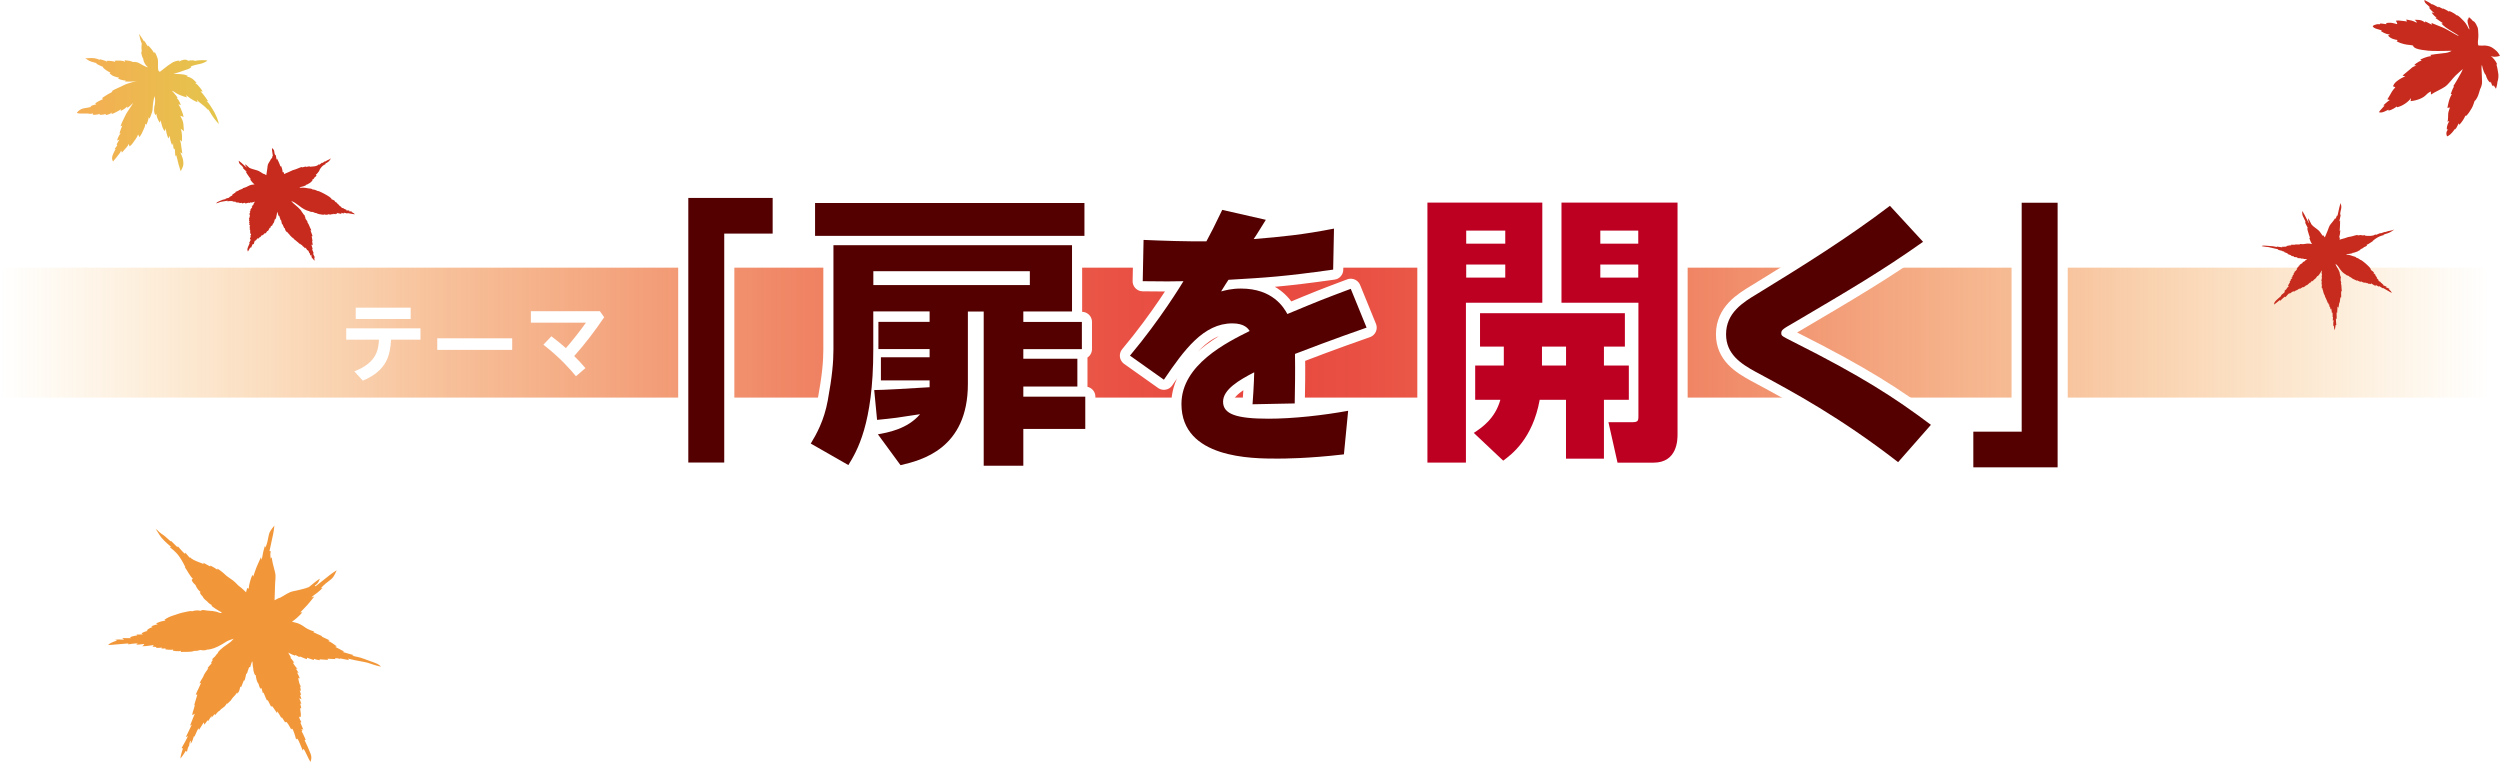 <?xml version="1.0" encoding="UTF-8"?>
<svg xmlns="http://www.w3.org/2000/svg" xmlns:xlink="http://www.w3.org/1999/xlink" viewBox="0 0 448.71 136.74">
  <defs>
    <style>
      .cls-1 {
        fill: #fff;
      }

      .cls-2 {
        fill: #bd0022;
      }

      .cls-3, .cls-4 {
        fill: #c62b1d;
      }

      .cls-5 {
        fill: #540000;
      }

      .cls-6 {
        filter: url(#drop-shadow-1);
      }

      .cls-7 {
        fill: url(#_名称未設定グラデーション_58);
      }

      .cls-4, .cls-8, .cls-9, .cls-10 {
        mix-blend-mode: screen;
      }

      .cls-8 {
        fill: #f29739;
      }

      .cls-10 {
        fill: url(#_名称未設定グラデーション_5);
      }

      .cls-11 {
        isolation: isolate;
      }

      .cls-12 {
        fill: none;
        stroke: #fff;
        stroke-linecap: round;
        stroke-linejoin: round;
        stroke-width: 3.63px;
      }
    </style>
    <linearGradient id="_名称未設定グラデーション_58" data-name="名称未設定グラデーション 58" x1="-358.25" y1="-284.66" x2="-358.25" y2="-731.46" gradientTransform="translate(581.65 567.76)" gradientUnits="userSpaceOnUse">
      <stop offset="0" stop-color="#f29600" stop-opacity="0"/>
      <stop offset=".06" stop-color="#f08a09" stop-opacity=".15"/>
      <stop offset=".18" stop-color="#ed721c" stop-opacity=".45"/>
      <stop offset=".29" stop-color="#eb5f2b" stop-opacity=".68"/>
      <stop offset=".38" stop-color="#e95235" stop-opacity=".86"/>
      <stop offset=".45" stop-color="#e84a3c" stop-opacity=".96"/>
      <stop offset=".5" stop-color="#e8473f"/>
      <stop offset=".55" stop-color="#e84a3c" stop-opacity=".96"/>
      <stop offset=".62" stop-color="#e95235" stop-opacity=".86"/>
      <stop offset=".71" stop-color="#eb5f2b" stop-opacity=".68"/>
      <stop offset=".82" stop-color="#ed721c" stop-opacity=".45"/>
      <stop offset=".94" stop-color="#f08a09" stop-opacity=".15"/>
      <stop offset="1" stop-color="#f29600" stop-opacity="0"/>
    </linearGradient>
    <filter id="drop-shadow-1" filterUnits="userSpaceOnUse">
      <feOffset dx="1.71" dy="1.71"/>
      <feGaussianBlur result="blur" stdDeviation="1.03"/>
      <feFlood flood-color="#e95504" flood-opacity=".75"/>
      <feComposite in2="blur" operator="in"/>
      <feComposite in="SourceGraphic"/>
    </filter>
    <linearGradient id="_名称未設定グラデーション_5" data-name="名称未設定グラデーション 5" x1="-1514.14" y1="18.38" x2="-1488.63" y2="18.38" gradientTransform="translate(-1474.83) rotate(-180) scale(1 -1)" gradientUnits="userSpaceOnUse">
      <stop offset="0" stop-color="#e4c54b"/>
      <stop offset="1" stop-color="#f5ad54"/>
    </linearGradient>
  </defs>
  <g class="cls-11">
    <g id="_レイヤー_2" data-name="レイヤー 2">
      <g id="_レイヤー_1-2" data-name="レイヤー 1">
        <g>
          <rect class="cls-7" x="211.74" y="-163.69" width="23.32" height="446.8" transform="translate(163.69 283.1) rotate(-90)"/>
          <g class="cls-6">
            <path class="cls-1" d="M60.43,59.25v-2.03h13.33v2.03h-5.28c-.17,2.8-.72,5.52-5.06,7.36l-1.54-1.67c4.12-1.57,4.32-4.01,4.43-5.69h-5.88Zm11.57-5.74v2.04h-9.86v-2.04h9.86Z"/>
            <path class="cls-1" d="M76.77,59.01h13.45v2.08h-13.45v-2.08Z"/>
            <path class="cls-1" d="M101.67,65.82c-.99-1.18-2.75-3.25-5.85-5.66l1.43-1.51c.99,.74,1.59,1.23,2.61,2.12,1.16-1.32,2.47-2.99,3.6-4.57h-9.89v-2.06h12.39s.77,1.09,.77,1.09c-1.65,2.42-3.41,4.78-5.38,6.96,.85,.85,1.29,1.32,2.01,2.17l-1.7,1.46Z"/>
          </g>
          <g>
            <g>
              <path class="cls-12" d="M123.54,35.53h15.14v6.4h-8.69s0,41.09,0,41.09h-6.45V35.53Z"/>
              <path class="cls-12" d="M156.9,70.01c1.47,0,6.65-.3,9.95-.51v-1.22s-8.74,0-8.74,0v-4.16h8.74s0-1.47,0-1.47h-9.19v-4.88h9.19s0-1.88,0-1.88h-10.11s0,6.91,0,6.91c0,13.36-2.95,18.18-4.47,20.67l-6.75-3.86c1.02-1.68,2.39-4.11,3.05-7.72,.81-4.37,1.02-7.01,1.02-9.14v-18.74h42.82v11.89h-8.74s0,1.88,0,1.88h10.51v4.88h-10.51s0,1.73,0,1.73h9.7v4.98h-9.7s0,1.83,0,1.83h11.12v5.79h-11.12s0,6.6,0,6.6h-7.11v-27.68s-2.84,0-2.84,0v13c0,11.68-8.38,13.71-12.09,14.58l-4.06-5.54c1.68-.3,5.28-.91,7.57-3.61-4.22,.66-4.57,.71-7.72,1.02l-.51-5.33Zm37.74-33.57v5.89h-48.35v-5.89h48.35Zm-9.8,12.24h-28.09s0,2.49,0,2.49h28.09s0-2.49,0-2.49Z"/>
              <path class="cls-12" d="M227.19,39.46c-.36,.56-1.83,3-2.18,3.45,5.08-.41,8.99-.81,14.42-1.88l-.15,7.36c-9.04,1.27-11.83,1.42-18.79,1.83-.36,.51-.61,.96-1.32,2.08,.81-.2,1.88-.51,3.56-.51,5.74,0,7.72,3.45,8.33,4.57,5.84-2.44,6.5-2.69,11.38-4.52l2.84,6.96c-5.69,1.98-11.58,4.22-12.85,4.72,.05,3.5,0,5.89-.05,8.89l-7.57,.15c.25-3.25,.3-5.64,.3-5.74-2.64,1.37-5.59,3.05-5.59,5.28s2.39,3.05,8.13,3.05c4.52,0,9.85-.61,14.32-1.42l-.76,7.82c-6.5,.76-10.92,.76-11.99,.76-4.47,0-17.17,0-17.17-9.8,0-7.06,8.18-11.07,12.24-13.1-.25-.41-.91-1.37-3.1-1.37-5.18,0-8.63,4.72-12.29,10.11l-6.09-4.32c5.49-6.55,9.29-12.85,9.6-13.36-2.34,.05-2.79,.05-7.31,0l.15-7.41c3.4,.15,7.92,.3,11.28,.25,.86-1.58,1.32-2.49,2.84-5.64l7.82,1.78Z"/>
              <path class="cls-12" d="M256.2,36.36h20.62v17.98h-13.71s0,28.69,0,28.69h-6.91V36.36Zm6.96,5.03v2.34s7.01,0,7.01,0v-2.34s-7.01,0-7.01,0Zm0,6.09v2.34s7.01,0,7.01,0v-2.34s-7.01,0-7.01,0Zm6.75,18.13v-3.4s-4.27,0-4.27,0v-5.99h26v5.99h-3.76s0,3.4,0,3.4h4.47v6.15h-4.47s0,10.56,0,10.56h-6.81v-10.56s-4.72,0-4.72,0c-1.27,7.01-5.03,9.8-6.55,10.92l-5.28-4.98c1.47-.96,3.81-2.54,4.77-5.94h-4.52v-6.15h5.13Zm11.17,0v-3.4s-4.32,0-4.32,0v3.4s4.32,0,4.32,0Zm-.81-29.25h20.82v41.6c0,.91,0,5.08-4.32,5.08h-6.45s-1.63-7.26-1.63-7.26h4.16c1.12,0,1.22-.2,1.22-1.07v-20.37s-13.81,0-13.81,0v-17.98Zm6.96,5.03v2.34s6.81,0,6.81,0v-2.34s-6.81,0-6.81,0Zm0,6.09v2.34s6.81,0,6.81,0v-2.34s-6.81,0-6.81,0Z"/>
              <path class="cls-12" d="M345.16,43.4c-7.31,5.18-13.31,8.69-22.86,14.32-2.29,1.32-2.59,1.47-2.59,2.08,0,.51,.2,.56,2.08,1.52,12.44,6.25,18.28,10.06,24.78,14.93l-5.89,6.7c-10.41-8.07-18.84-12.6-25.55-16.2-2.69-1.47-5.33-3.2-5.33-6.75,0-3.86,3.05-5.74,5.59-7.26,8.13-4.98,16.2-10.01,23.82-15.8l5.94,6.45Z"/>
              <path class="cls-12" d="M369.31,83.88h-15.13v-6.4h8.68s0-41.09,0-41.09h6.45v47.49Z"/>
            </g>
            <g>
              <path class="cls-5" d="M123.54,35.53h15.14v6.4h-8.69s0,41.09,0,41.09h-6.45V35.53Z"/>
              <path class="cls-5" d="M156.9,70.01c1.47,0,6.65-.3,9.95-.51v-1.22s-8.74,0-8.74,0v-4.16h8.74s0-1.47,0-1.47h-9.19v-4.88h9.19s0-1.88,0-1.88h-10.11s0,6.91,0,6.91c0,13.36-2.95,18.18-4.47,20.67l-6.75-3.86c1.02-1.68,2.39-4.11,3.05-7.72,.81-4.37,1.02-7.01,1.02-9.14v-18.74h42.82v11.89h-8.74s0,1.88,0,1.88h10.51v4.88h-10.51s0,1.73,0,1.73h9.7v4.98h-9.7s0,1.83,0,1.83h11.12v5.79h-11.12s0,6.6,0,6.6h-7.11v-27.68s-2.84,0-2.84,0v13c0,11.68-8.38,13.71-12.09,14.58l-4.06-5.54c1.68-.3,5.28-.91,7.57-3.61-4.22,.66-4.57,.71-7.72,1.02l-.51-5.33Zm37.74-33.57v5.89h-48.35v-5.89h48.35Zm-9.8,12.24h-28.09s0,2.49,0,2.49h28.09s0-2.49,0-2.49Z"/>
              <path class="cls-5" d="M227.19,39.46c-.36,.56-1.83,3-2.18,3.45,5.08-.41,8.99-.81,14.42-1.88l-.15,7.36c-9.04,1.27-11.83,1.42-18.79,1.83-.36,.51-.61,.96-1.32,2.08,.81-.2,1.88-.51,3.56-.51,5.74,0,7.72,3.45,8.33,4.57,5.84-2.44,6.5-2.69,11.38-4.52l2.84,6.96c-5.69,1.98-11.58,4.22-12.85,4.72,.05,3.5,0,5.89-.05,8.89l-7.57,.15c.25-3.25,.3-5.64,.3-5.74-2.64,1.37-5.59,3.05-5.59,5.28s2.39,3.05,8.13,3.05c4.52,0,9.85-.61,14.32-1.42l-.76,7.82c-6.5,.76-10.92,.76-11.99,.76-4.47,0-17.17,0-17.17-9.8,0-7.06,8.18-11.07,12.24-13.1-.25-.41-.91-1.37-3.1-1.37-5.18,0-8.63,4.72-12.29,10.11l-6.09-4.32c5.49-6.55,9.29-12.85,9.6-13.36-2.34,.05-2.79,.05-7.31,0l.15-7.41c3.4,.15,7.92,.3,11.28,.25,.86-1.58,1.32-2.49,2.84-5.64l7.82,1.78Z"/>
              <path class="cls-2" d="M256.2,36.36h20.62v17.98h-13.71s0,28.69,0,28.69h-6.91V36.36Zm6.96,5.03v2.34s7.01,0,7.01,0v-2.34s-7.01,0-7.01,0Zm0,6.09v2.34s7.01,0,7.01,0v-2.34s-7.01,0-7.01,0Zm6.75,18.13v-3.4s-4.27,0-4.27,0v-5.99h26v5.99h-3.76s0,3.4,0,3.4h4.47v6.15h-4.47s0,10.56,0,10.56h-6.81v-10.56s-4.72,0-4.72,0c-1.27,7.01-5.03,9.8-6.55,10.92l-5.28-4.98c1.47-.96,3.81-2.54,4.77-5.94h-4.52v-6.15h5.13Zm11.17,0v-3.4s-4.32,0-4.32,0v3.4s4.32,0,4.32,0Zm-.81-29.25h20.82v41.6c0,.91,0,5.08-4.32,5.08h-6.45s-1.63-7.26-1.63-7.26h4.16c1.12,0,1.22-.2,1.22-1.07v-20.37s-13.81,0-13.81,0v-17.98Zm6.96,5.03v2.34s6.81,0,6.81,0v-2.34s-6.81,0-6.81,0Zm0,6.09v2.34s6.81,0,6.81,0v-2.34s-6.81,0-6.81,0Z"/>
              <path class="cls-5" d="M345.16,43.4c-7.31,5.18-13.31,8.69-22.86,14.32-2.29,1.32-2.59,1.47-2.59,2.08,0,.51,.2,.56,2.08,1.52,12.44,6.25,18.28,10.06,24.78,14.93l-5.89,6.7c-10.41-8.07-18.84-12.6-25.55-16.2-2.69-1.47-5.33-3.2-5.33-6.75,0-3.86,3.05-5.74,5.59-7.26,8.13-4.98,16.2-10.01,23.82-15.8l5.94,6.45Z"/>
              <path class="cls-5" d="M369.31,83.88h-15.13v-6.4h8.68s0-41.09,0-41.09h6.45v47.49Z"/>
            </g>
          </g>
        </g>
        <path class="cls-4" d="M47.33,31.24s-.04-.02-.06-.04c-.48-.27-.71-.51-1.18-.64-.24-.06-.55-.15-.8-.23,0,0-.02-.01-.02-.01,0,0,0,0,0,0-.11-.03-.22-.07-.3-.1,0,0,0,0-.01-.01,0,0,0,0,0,0-.08-.03-.13-.06-.16-.08,0,.01,0,.03,.01,.04-.13-.12-.38-.35-.5-.46-.16-.15-.3-.23-.3-.23,.04,.23,.05,.33,.25,.49,0,0,.02,.01,.03,.02-.03,.01-.05,.03-.08,.04,0,0-.65-.6-.9-.82-.25-.22-.47-.36-.47-.36,.06,.37,.08,.51,.39,.76,.31,.25,.43,.45,.47,.53-.05-.01-.09-.03-.14-.04,0,0,.26,.32,.48,.5,.22,.18,.28,.28,.28,.28-.08-.03-.15-.06-.23-.1,.21,.33,.35,.62,.63,.97,.28,.35,.33,.44,.33,.44-.06,0-.13-.02-.19-.02,.21,.32,.59,.76,.84,.93-.01,0-.03,0-.04,0-.52,.05-.59,.07-.87,.18-.28,.11-.37,.21-.65,.32-.28,.11-.59,.18-.59,.18,.01,.03,.03,.05,.04,.08,0,0-.56,.21-.78,.3,.02,.01,.04,.02,.06,.03-.23,.08-.67,.29-.67,.29,.04,.02,.08,.04,.11,.07-.23,.09-.37,.21-.51,.31-.13,.1-.17,.15-.17,.15,.04,.01,.08,.03,.12,.04-.31,.14-.38,.22-.5,.28-.12,.06-.16,.06-.16,.05,.04,.03,.08,.05,.12,.08-.47,.11-.44,.13-.59,.16-.15,.03-.17,.04-.17,.04,.04,.02,.08,.04,.11,.06-.33,.1-.42,.05-.8,.22-.38,.17-.61,.24-.77,.35-.16,.11-.19,.23-.19,.22,.36-.09,.62-.22,.78-.27,.16-.05,.59-.1,.82-.14,.24-.04,.46-.09,.46-.09-.02,.04-.04,.08-.07,.13,.32-.05,.64-.08,.64-.08-.02,.02-.03,.04-.05,.06,0,0,.21-.06,.33-.03,.12,.02,.03,.08,.03,.08,.24,.02,.59,.05,.59,.05,0,.03-.01,.07-.02,.1,.22,.02,.65,.05,.65,.05,0,.03,0,.05-.01,.08,0,0,.3,0,.45-.05,.01,.04,.03,.08,.04,.11,.37-.08,.55-.12,.55-.12,0,.05,.01,.09,.02,.14,.26-.04,.5-.14,.59-.15,.09,0,.08,.07,.08,.07,.15-.06,.39-.17,.41-.13,.02,.04-.01,.08-.01,.08,0,0,.05-.05,.16-.06,.11,0,.51-.16,.51-.16-.05,.14-.28,.45-.28,.45,.03,0,.06,.02,.09,.02-.23,.18-.4,.48-.4,.48,.05-.01,.1-.02,.15-.04-.08,.2-.43,.57-.43,.57,.05,0,.11-.01,.16-.02-.16,.21-.25,.41-.25,.41,0,0,.13-.09,.14-.03,.01,.06-.22,.38-.18,.54,0,0,.09-.1,.1-.02,.02,.08-.02,.28-.05,.43-.03,.16-.16,.34-.16,.34,0,0,.12-.07,.1-.02-.01,.05-.05,.4-.05,.4,0,0,.1-.08,.1-.02,0,.06-.09,.36-.09,.36,0,0,.12,0,.09,.06-.03,.05-.07,.35-.07,.35,0,0,.23-.13,.17,0-.06,.12-.12,.41-.12,.41,0,0,.12-.06,.09,.02-.03,.08-.05,.36-.05,.36,0,0,.06-.07,.09,.02,.03,.09-.02,.32,0,.44,.01,.11,.03,.27,.03,.27,0,0,.08-.05,.13,.02,.05,.07-.1,.3-.14,.38,0,0,.11,0,.08,.1-.04,.1-.17,.45-.17,.45,0,0,.17-.06,.14,.02-.03,.07-.06,.1-.06,.1,0,0,.11,.02,.05,.09-.06,.07-.25,.52-.25,.52,0,0,.12-.03,.08,.08-.04,.11-.17,.31-.22,.48-.05,.17-.15,.3-.17,.5-.02,.2,.1,.45,.1,.45,.13-.18,.33-.62,.38-.68,.05-.06,.1-.1,.1-.1,.02,.05,.04,.1,.06,.15,.1-.22,.27-.69,.35-.73,.07-.05,.14,.08,.14,.08,.03-.22,.2-.75,.27-.73,.07,.02,.08,.08,.08,.08,.12-.2,.33-.48,.42-.46,.09,.02,.08,.08,.08,.08,.15-.19,.32-.39,.32-.32,0,.06,0,.07,0,.07,0,0,.37-.52,.39-.44,.02,.08,0,.15,0,.15,.14-.14,.46-.52,.5-.47,.04,.04,.07,.09,.07,.09,.17-.26,.33-.5,.33-.5,.03,.02,.05,.04,.08,.07,.14-.17,.31-.61,.36-.62,.05-.01,.08,.05,.08,.05,0,0,.07-.26,.13-.39,.06-.13,.1,.08,.1,.08,.19-.19,.23-.44,.23-.44,0,0,.07,0,.17-.2,.11-.2,.16-.57,.16-.57,.16,0,.21-.22,.23-.27,.09-.14,.05-.34,.13-.55,.08-.21,0-.46,.12-.53,.05,.17,.23,.72,.23,.72,0,0,.06-.14,.12,.02,.07,.15,.24,.72,.24,.72,0,0,.08-.06,.09,.03,.01,.09,.09,.46,.13,.58,.04,.13,.06,.18,.06,.18,0,0,.02-.16,.07-.04,.05,.11,.31,.73,.31,.73,0,0,.09-.13,.11-.01,.01,.11,.05,.31,.14,.45,.09,.14,.15,.23,.15,.23s.01-.18,.07-.08c.06,.1,.24,.3,.42,.48,.17,.18,.17,.26,.37,.42,.2,.16,.29,.28,.29,.28,0,0-.04-.16,.01-.08,.06,.08,.17,.25,.27,.32,.19,.15,.36,.24,.4,.32,.05,.08,.2,.14,.23,.17,.03,.03,.28,.3,.28,.3,.02-.03,.03-.06,.05-.09,.1,.11,.19,.21,.29,.32,0,0-.02-.18,.04-.1,.06,.07,.27,.38,.27,.38,.02-.02,.04-.04,.06-.06,.09,.14,.27,.34,.27,.34,.03-.05,.06-.1,.09-.15,.15,.23,.38,.58,.38,.58,0,0-.02-.17,.05-.11,.07,.06,.13,.22,.18,.35,.05,.13,.08,.21,.08,.21,0,0,.04-.1,.07-.02,.02,.08,.04,.34,.18,.46,0-.14,.05-.23,.09-.15,.03,.08,.02,.27,.02,.27,0,0,.07,.11,.08,.21,.01,.1,.01,.16,.01,.16,.04-.01,.09-.03,.13-.04,.1,.21,.33,.45,.33,.45,.05-.26-.07-.55-.03-.58,.04-.03,.11-.01,.11-.01,0,0-.13-.27-.2-.4-.08-.13-.16-.36-.16-.36,.06,.02,.12,.05,.17,.07-.13-.29-.34-.85-.34-.85,.05,.03,.1,.07,.15,.1-.11-.44-.26-.88-.26-.88,.11,.07,.23,.13,.23,.13,.02-.23-.04-.41-.04-.41-.02-.14-.04-.27-.05-.41,.03,.03,.06,.06,.08,.08,0,0-.06-.27-.08-.45-.02-.18-.08-.45-.08-.45,.05,0,.11,.01,.16,.02-.05-.24-.17-.48-.19-.55-.02-.06-.19-.55-.19-.55,.06,.03,.11,.06,.17,.09-.07-.24-.13-.33-.24-.53-.11-.2-.11-.34-.24-.57-.13-.23-.29-.5-.29-.5,.04,0,.07,.01,.11,.02-.12-.22-.45-.57-.44-.62,.01-.05,.09,0,.09,0-.12-.22-.21-.38-.21-.38,.04,.02,.08,.04,.12,.05-.09-.2-.32-.41-.32-.41,0,0-.26-.43-.39-.5,.03,0,.06,0,.09,0-.12-.17-.4-.47-.67-.73-.27-.26-.78-.65-.92-.8-.14-.15-.32-.38-.32-.38,.54,.25,.78,.4,1.07,.63,.29,.23,.56,.43,.86,.63,.31,.21,.56,.33,.84,.45,.28,.12,.41,.12,.41,.12,.26,.2,.72,.17,.72,.17,.43,.23,.62,.2,.62,.2,.31,.21,.77,.22,1.01,.27,.25,.05,.34,.06,.34,.06-.01-.05-.02-.09-.04-.14,.22,.16,.77,.1,.77,.1-.01-.04-.03-.08-.04-.11,.21,.1,.7,.08,.7,.08-.01-.03-.02-.07-.04-.1,0,0,.26,.06,.36,.06-.01-.03-.02-.07-.04-.1,.24,.07,.47,.08,.47,.08,0-.03-.02-.06-.03-.08,.1,0,.21,0,.31,0l-.09-.17s.51,.17,.88,.22c-.06-.07-.18-.21-.14-.22,.03-.01,.53,.14,.61,.14,0,0-.2-.12-.08-.14,.12-.02,.63,.14,.63,.14,0,0-.08-.08,.04-.08,.11,0,.25,.05,.5,.09,.25,.04,.47,.08,.61,.1,.14,.03,.19,0,.19,0-.3-.29-.62-.39-.62-.39,.04-.02,.08-.04,.12-.07,0,0-.23-.06-.38-.05-.15,.01-.22-.04-.22-.04,.05-.04,.09-.07,.14-.11-.35,.01-.63-.04-.63-.04,.03-.02,.07-.05,.1-.07-.28-.16-.54-.22-.54-.22,.02-.02,.04-.05,.06-.07-.27-.05-.48-.08-.48-.08,.03-.02,.07-.04,.1-.07-.18-.2-.49-.31-.49-.31,.03,0,.06,0,.09,0-.11-.18-.32-.32-.42-.38-.04-.02-.06-.03-.06-.03,.04,0,.07,0,.11-.01-.12-.17-.53-.32-.53-.32,.05,0,.09-.02,.14-.03-.11-.15-.51-.36-.77-.44,.03-.02,.06-.04,.09-.06-.29-.28-.49-.41-.79-.58s-.69-.4-.94-.51c-.25-.1-.59-.31-.82-.3-.27-.16-.69-.28-.82-.24-.33-.24-.41-.14-.81-.22-.4-.08-.73-.12-.96-.12-.23,0-.41,.04-.49,.01-.08-.03-.2-.05-.02-.1,.18-.05,.33-.07,.58-.15,.25-.08,.47-.18,.47-.18,0-.03-.02-.06-.03-.08,.35-.06,.39-.18,.58-.26,.2-.08,.32-.18,.35-.27,.18-.1,.29-.28,.29-.28-.03-.03-.07-.05-.1-.08,.4-.17,.46-.46,.46-.46,.47-.28,.31-.41,.31-.41-.03-.02-.06-.04-.09-.06,.29-.16,.52-.61,.62-.69,.1-.08-.01-.05-.01-.05,0,0,.19-.4,.47-.7,.27-.3,.58-.4,.66-.46,.09-.06-.07-.06-.07-.06,.43-.23,.65-.39,.79-.58,.15-.19,.26-.41,.26-.41-.42,.31-.4,.21-.66,.36-.26,.15-.38,.22-.38,.22,0-.02-.02-.03-.03-.05-.16,.11-.32,.22-.48,.32-.01-.03-.03-.05-.04-.08,0,0-.4,.34-.51,.38-.1,.04-.08-.08-.08-.08-.12,.1-.24,.19-.36,.29-.02-.02-.04-.03-.07-.05,0,0,.05,.05-.28,.12-.33,.06-.72,.05-.95,.09,.02-.03,.04-.07,.06-.1,0,0-.35,.07-.7,.13,0-.02,0-.05,0-.07,0,0-.33,.04-.72,.16,0-.03,0-.06-.01-.09,0,0-.47,.13-.76,.28-.29,.15-.52,.18-.9,.31-.38,.14-.48,.26-.76,.35-.28,.09-.76,.35-.76,.34,0-.03,0-.04-.02-.05-.03-.11-.06-.22-.08-.3-.06,0-.13,0-.19,0,.03-.21-.11-.75-.27-1.1-.03,.04-.07,.07-.1,.11,0,0-.04-.09-.17-.46-.13-.37-.3-.64-.45-.96-.02,.06-.04,.12-.07,.18,0,0-.06-.09-.07-.33-.01-.23-.13-.58-.13-.58-.02,.03-.04,.07-.06,.1-.04-.07-.14-.27-.16-.59-.02-.33-.13-.43-.42-.7,0,0-.02,.2,.02,.48,.04,.28,.14,1,.14,1-.04,0-.09,0-.13,.01,.07,.18-.08,.45-.08,.45-.03-.04-.06-.07-.09-.11,.01,.12-.29,.61-.49,.92-.2,.31-.14,.59-.22,1-.04,.22-.11,.71-.17,1.13-.07-.04-.15-.08-.24-.14-.07-.04-.15-.09-.22-.13Z"/>
        <path class="cls-8" d="M50.15,107.34s.08-.04,.13-.06c.93-.48,1.46-.98,2.38-1.17,.48-.1,1.1-.23,1.65-.38,.02-.01,.04-.02,.05-.03,0,0,0,.01,0,.02,.24-.06,.46-.12,.63-.18,.01-.01,.02-.02,.03-.03,0,0,0,0,.01,.01,.17-.06,.29-.11,.35-.16-.02,.03-.03,.06-.05,.1,.32-.26,.99-.8,1.3-1.05,.43-.34,.79-.55,.79-.55-.24,.6-.33,.83-.85,1.21-.02,.02-.04,.03-.07,.05,.04,.04,.08,.08,.13,.12-.01,.01,1.74-1.38,2.48-1.97,.72-.56,1.32-.91,1.32-.91-.44,1-.6,1.36-1.46,1.97-.85,.61-1.22,1.07-1.37,1.26,.11-.02,.21-.05,.32-.07,0,0-.75,.74-1.31,1.12-.56,.38-.71,.6-.71,.6,.17-.06,.34-.12,.52-.18-.61,.71-1.03,1.34-1.72,2.02-.68,.68-.81,.84-.81,.84,.12,0,.25,0,.37,0-.53,.62-1.38,1.39-1.86,1.66,.03,0,.05,0,.07,.02,.92,.22,1.06,.27,1.57,.54,.51,.27,.65,.47,1.17,.74,.52,.27,1.16,.46,1.16,.46-.04,.05-.07,.09-.11,.14,0,0,1.13,.52,1.59,.72-.04,.02-.09,.04-.13,.05,.48,.21,1.45,.68,1.45,.68-.09,.04-.18,.07-.27,.1,.51,.23,.84,.47,1.15,.69,.31,.22,.4,.32,.4,.32-.1,.02-.19,.04-.29,.06,.74,.34,.93,.51,1.23,.65,.3,.14,.41,.14,.41,.14-.1,.04-.2,.09-.3,.13,1.18,.32,1.14,.35,1.53,.44,.4,.09,.46,.12,.46,.12-.1,.03-.19,.07-.29,.1,.9,.26,1.11,.18,2.2,.6,1.1,.43,1.79,.61,2.31,.87,.52,.26,.66,.51,.66,.51-1.13-.24-1.9-.57-2.37-.7-.48-.14-1.67-.33-2.31-.47-.65-.14-1.24-.28-1.24-.28,.06,.09,.13,.18,.19,.27-.86-.18-1.65-.32-1.65-.32,.04,.04,.08,.08,.12,.13,0,0-.54-.17-.83-.15-.29,.01-.06,.16-.06,.16-.6-.03-1.42-.07-1.42-.07,.02,.07,.04,.14,.05,.21-.53-.03-1.5-.1-1.49-.1,.01,.05,.02,.1,.03,.16,0,0-.67-.09-1.01-.24-.03,.07-.06,.13-.09,.2-.81-.27-1.17-.4-1.17-.4-.01,.08-.03,.17-.04,.25-.55-.16-1.02-.42-1.2-.46-.18-.04-.15,.09-.15,.09-.29-.16-.75-.43-.78-.36-.03,.07,.02,.14,.02,.14,0,0-.1-.11-.3-.15-.21-.05-.93-.44-.92-.44,.08,.26,.5,.88,.5,.88-.06,0-.11,0-.17,.01,.42,.4,.76,.99,.76,.99-.1-.04-.19-.08-.29-.12,.15,.39,.85,1.19,.86,1.19-.11-.03-.21-.07-.32-.1,.33,.46,.53,.86,.53,.86,0,0-.26-.22-.27-.12-.02,.1,.48,.81,.42,1.09,0,0-.18-.23-.21-.09-.03,.14,.07,.53,.15,.85,.08,.32,.37,.75,.37,.75,0,0-.26-.2-.22-.1,.03,.1,.17,.81,.17,.82,0,0-.22-.22-.22-.1,0,.11,.25,.77,.25,.77,0,0-.26-.05-.18,.07,.07,.12,.23,.77,.23,.77,0,0-.52-.4-.36-.12,.16,.28,.34,.93,.34,.93,0,0-.27-.2-.19,0,.08,.19,.18,.81,.18,.81,0,0-.15-.18-.19-.01-.04,.17,.11,.72,.11,.97,0,.25-.01,.58-.01,.58,0,0-.18-.17-.27-.03-.09,.13,.28,.74,.38,.95,0,0-.24-.06-.14,.18,.1,.24,.49,1.18,.49,1.18,0,0-.4-.26-.32-.07,.08,.19,.15,.28,.16,.28,0,0-.24-.03-.09,.18,.15,.2,.68,1.45,.69,1.45,0,0-.29-.18-.17,.13,.11,.3,.46,.9,.62,1.35,.15,.45,.41,.86,.52,1.38,.1,.52-.14,1.07-.14,1.07-.35-.55-.9-1.83-1.02-2.02-.12-.2-.25-.33-.25-.33-.04,.1-.07,.21-.11,.31-.27-.64-.75-1.9-.92-2.07-.16-.17-.28,.08-.28,.08-.11-.57-.57-1.94-.71-1.94-.14,0-.16,.13-.16,.13-.28-.54-.75-1.34-.92-1.35-.17,0-.15,.13-.15,.13-.32-.54-.67-1.07-.67-.94,0,.13,0,.16,0,.16,0,0-.77-1.37-.79-1.21-.02,.16,0,.32,0,.32-.28-.4-.89-1.38-.96-1.31-.07,.07-.11,.15-.11,.15-.32-.64-.62-1.22-.62-1.22-.04,.03-.08,.07-.12,.1-.26-.43-.56-1.38-.64-1.42-.08-.04-.13,.05-.13,.05,0,0-.12-.54-.22-.81-.1-.28-.16,.1-.16,.1-.31-.46-.37-.94-.37-.94,0,0-.1-.04-.27-.45-.17-.41-.24-1.08-.24-1.08-.25-.06-.3-.47-.34-.57-.12-.28-.07-.61-.17-.99-.1-.38,.02-.77-.16-.93-.09,.26-.36,1.12-.36,1.12,0,0-.08-.25-.18-.02-.1,.23-.38,1.13-.38,1.13,0,0-.11-.13-.13,.01-.02,.15-.15,.77-.22,.98-.07,.21-.1,.31-.1,.31,0,0-.03-.29-.1-.1-.08,.18-.5,1.23-.5,1.24,0,0-.13-.28-.16-.07-.03,.21-.1,.57-.24,.82-.14,.25-.24,.4-.24,.4,0,0,0-.36-.1-.18-.1,.18-.39,.51-.68,.81-.29,.3-.29,.48-.61,.75-.33,.27-.49,.5-.49,.5,0,0,.09-.33-.01-.17-.1,.15-.3,.48-.48,.61-.33,.27-.62,.43-.71,.58-.09,.16-.36,.25-.41,.32-.05,.07-.54,.62-.54,.62-.02-.07-.04-.15-.06-.22-.19,.22-.38,.45-.57,.68,0,0,.09-.42-.04-.26-.12,.16-.57,.85-.57,.86-.03-.05-.06-.1-.09-.16-.2,.32-.58,.8-.58,.8-.03-.14-.06-.28-.1-.42-.34,.54-.91,1.43-.91,1.43,0,0,.1-.44-.05-.3-.16,.14-.33,.56-.48,.91-.15,.35-.25,.58-.25,.58,0,0-.03-.3-.11-.07-.08,.22-.24,.96-.57,1.29,.06-.42,.01-.69-.09-.47-.1,.22-.17,.79-.17,.79,0,0-.2,.32-.28,.63-.08,.31-.11,.49-.11,.49-.08-.05-.16-.1-.24-.15-.33,.64-.94,1.37-.94,1.37,.06-.86,.48-1.71,.42-1.81-.06-.1-.21-.06-.21-.06,0,0,.42-.8,.64-1.16,.22-.37,.5-1,.5-1-.13,.06-.25,.12-.38,.18,.42-.83,1.08-2.27,1.08-2.26-.11,.08-.22,.15-.33,.23,.42-1.15,.87-2.17,.87-2.17-.23,.14-.47,.27-.47,.27,.06-.57,.24-.98,.24-.98,.09-.32,.17-.63,.26-.93-.06,.06-.12,.11-.18,.17,0,0,.21-.61,.31-1,.11-.39,.29-.96,.29-.96-.1,0-.19,0-.29,0,.18-.49,.45-.96,.5-1.09,.05-.13,.48-1.04,.47-1.04-.1,.05-.2,.09-.3,.14,.18-.45,.31-.6,.53-.96,.22-.35,.25-.61,.51-.98,.26-.37,.56-.8,.56-.8-.06,0-.11,0-.17,0,.23-.35,.78-.86,.77-.94-.01-.08-.13-.04-.14-.04,.22-.34,.37-.57,.37-.57-.06,.02-.13,.03-.2,.05,.16-.31,.54-.59,.54-.59,0,0,.44-.63,.63-.7-.04-.01-.09-.03-.13-.04,.2-.24,.62-.65,1.03-.97,.42-.32,1.16-.79,1.36-.99,.2-.2,.48-.5,.48-.5-.78,.23-1.12,.38-1.55,.66-.43,.28-.83,.51-1.3,.74-.47,.23-.85,.36-1.3,.47-.45,.11-.65,.08-.65,.08-.42,.25-1.17,.06-1.18,.06-.72,.25-1.07,.15-1.07,.15-.55,.26-1.36,.17-1.83,.19-.46,.02-.65,.02-.64,.02,.03-.08,.06-.15,.08-.23-.42,.22-1.5-.01-1.5-.02,.03-.06,.07-.13,.1-.19-.42,.13-1.44-.03-1.44-.03,.03-.06,.05-.11,.08-.17,0,0-.56,.05-.77,.02,.03-.06,.05-.12,.08-.17-.53,.08-1.04,.05-1.04,.05,.02-.05,.04-.1,.06-.15-.23-.02-.46-.05-.7-.07,.07-.1,.14-.2,.22-.29,0,0-1.16,.21-2.06,.23,.15-.12,.42-.36,.34-.4-.08-.04-1.28,.16-1.47,.15,0,0,.49-.19,.18-.25-.3-.06-1.58,.16-1.58,.16,0,0,.19-.15-.1-.16-.29,0-.65,.07-1.32,.11-.67,.04-1.26,.1-1.64,.14-.38,.04-.53-.03-.54-.03,.77-.57,1.61-.73,1.61-.73-.12-.05-.23-.1-.35-.15,0,0,.62-.1,1.03-.05,.42,.05,.58-.05,.58-.05-.13-.08-.26-.16-.38-.24,.95,.08,1.67,.02,1.67,.03-.09-.05-.18-.1-.27-.16,.72-.26,1.34-.32,1.34-.32-.05-.05-.11-.1-.16-.15,.68-.04,1.18-.04,1.18-.04-.09-.05-.17-.1-.26-.16,.41-.34,1.15-.47,1.15-.47-.08-.01-.15-.03-.23-.04,.25-.33,.72-.52,.96-.6,.09-.03,.14-.05,.14-.05-.09-.02-.18-.04-.26-.06,.27-.29,1.19-.43,1.19-.43-.11-.03-.22-.07-.33-.1,.25-.26,1.13-.51,1.69-.56-.07-.05-.13-.09-.2-.14,.6-.43,1.02-.59,1.62-.79,.6-.2,1.37-.47,1.84-.55,.48-.08,1.11-.31,1.53-.2,.48-.18,1.23-.2,1.46-.07,.55-.3,.7-.07,1.36-.04,.66,.03,1.19,.1,1.55,.2,.36,.1,.63,.24,.76,.23,.13-.01,.31-.01,.03-.19-.28-.17-.51-.27-.91-.54-.4-.26-.77-.55-.77-.55,.01-.05,.03-.1,.04-.15-.58-.28-.65-.52-.99-.79-.34-.26-.57-.52-.62-.72-.32-.29-.55-.72-.55-.72,.06-.03,.11-.07,.17-.1-.74-.57-.9-1.22-.9-1.22-.93-.87-.67-1.08-.66-1.07,.06-.03,.11-.05,.17-.08-.59-.53-1.13-1.7-1.36-1.95-.23-.25,.01-.12,.01-.12,0,0-.47-1.05-1.12-1.96-.65-.91-1.37-1.38-1.58-1.58-.21-.21,.16-.1,.16-.1-1.04-.88-1.63-1.46-2.03-2.05-.41-.59-.76-1.24-.76-1.25,1.15,1.14,1.06,.85,1.73,1.43,.66,.58,.95,.85,.95,.85,.02-.03,.03-.06,.05-.1,.39,.39,.78,.77,1.16,1.14,.03-.05,.05-.11,.08-.16,0,0,.95,1.11,1.17,1.27,.23,.17,.16-.14,.16-.14,.27,.32,.54,.63,.8,.93,.04-.03,.08-.05,.12-.08,0,0-.09,.09,.58,.46,.67,.36,1.39,.54,1.83,.77-.04-.09-.08-.18-.12-.27,0,0,.66,.37,1.28,.69,0-.06,0-.12,0-.17,0,0,.6,.27,1.27,.75,0-.07,0-.14,.02-.21,0,0,.82,.54,1.31,1.02,.48,.48,.86,.64,1.47,1.11,.61,.47,.76,.79,1.19,1.09,.43,.3,1.16,1.04,1.16,1.04,0-.06,0-.1,.03-.11,.06-.24,.12-.46,.16-.64,.1,.03,.2,.05,.3,.08-.02-.47,.3-1.67,.64-2.47,.05,.1,.1,.21,.15,.31,0,0,.08-.19,.38-1.08,.3-.9,.67-1.56,1.03-2.42,.02,.17,.05,.34,.07,.51,0,0,.13-.24,.22-.89,.09-.65,.41-1.63,.41-1.63,.03,.1,.05,.2,.08,.3,.1-.21,.35-.75,.51-1.75,.16-1.01,.41-1.33,1.1-2.18,0,0-.04,.67-.22,1.54-.19,.9-.65,3.03-.65,3.02,.08,.02,.16,.05,.24,.07-.19,.51-.01,1.31-.01,1.31,.07-.09,.13-.19,.2-.28-.06,.33,.3,1.77,.54,2.62,.24,.86,.03,1.54,.02,2.55,0,.53-.05,1.67-.08,2.57,.12-.07,.27-.14,.44-.23,.14-.07,.28-.15,.43-.22Z"/>
        <g class="cls-9">
          <g>
            <path class="cls-3" d="M416.88,42.32s-.03-.04-.04-.06c-.33-.42-.46-.76-.85-1.04-.2-.14-.46-.34-.68-.52,0,0-.01-.02-.02-.02,0,0,0,0,0,.01-.1-.08-.18-.15-.25-.22,0,0,0-.01,0-.02,0,0,0,0,0,0-.06-.06-.11-.11-.13-.15,0,.02,0,.04,0,.06-.09-.19-.29-.58-.38-.76-.12-.25-.25-.42-.25-.42-.02,.33-.02,.45,.14,.73,0,.01,.01,.02,.02,.04-.03,0-.06,.02-.08,.03,0,0-.51-1-.73-1.42-.21-.41-.42-.7-.42-.69,0,.55-.01,.75,.26,1.21,.26,.46,.34,.75,.36,.87-.04-.03-.09-.07-.13-.1,0,0,.19,.5,.37,.79,.18,.29,.2,.43,.2,.43-.07-.06-.13-.13-.2-.19,.13,.46,.19,.83,.36,1.29,.17,.46,.2,.55,.2,.56-.06-.03-.11-.05-.17-.08,.11,.4,.34,.93,.51,1.15-.01,0-.02,0-.04,0-.47-.09-.54-.1-.83-.08-.29,.02-.4,.08-.69,.1-.3,.01-.63-.03-.63-.03,0,.03,.01,.06,.02,.09,0,0-.63,0-.88,0,.02,.02,.03,.03,.05,.05-.26,0-.81,0-.81,0,.03,.03,.07,.07,.1,.1-.28,0-.48,.04-.67,.08-.19,.04-.25,.06-.25,.06,.04,.03,.08,.06,.12,.09-.41,0-.54,.04-.7,.04-.17,0-.22-.02-.22-.02,.04,.04,.07,.08,.11,.12-.61-.1-.6-.08-.8-.12-.2-.04-.24-.04-.24-.04,.04,.04,.07,.07,.11,.11-.47-.07-.55-.15-1.14-.18-.6-.03-.95-.1-1.25-.09-.29,0-.41,.1-.41,.1,.57,.12,.99,.14,1.24,.17,.25,.04,.84,.2,1.16,.27,.33,.07,.63,.13,.63,.13-.05,.03-.1,.06-.15,.08,.43,.1,.83,.2,.83,.2-.03,.01-.05,.02-.08,.03,0,0,.28,.04,.41,.1,.13,.07,0,.08,0,.08,.28,.11,.67,.26,.67,.26-.02,.03-.05,.06-.07,.08,.25,.1,.71,.27,.71,.27-.02,.02-.03,.04-.05,.07,0,0,.33,.1,.51,.1,0,.04,0,.07,0,.11,.43,.05,.62,.06,.62,.06-.01,.04-.02,.08-.03,.13,.28,.04,.56,.02,.65,.04,.09,.02,.05,.07,.05,.07,.17-.01,.44-.04,.44,0,0,.04-.04,.06-.04,.06,0,0,.07-.03,.17,0,.11,.02,.52,0,.52,0-.09,.1-.42,.3-.42,.3,.03,.01,.05,.03,.07,.04-.28,.1-.56,.3-.56,.3,.05,0,.11,0,.16,0-.15,.15-.64,.37-.64,.37,.06,0,.11,.01,.17,.02-.25,.14-.42,.29-.42,.29,0,0,.17-.05,.15,0-.01,.05-.39,.27-.42,.41,0,0,.13-.07,.12,0-.02,.07-.14,.23-.25,.36-.1,.13-.33,.27-.33,.27,0,0,.16-.04,.12,0-.04,.04-.25,.34-.25,.34,0,0,.15-.05,.12,0-.02,.05-.28,.3-.28,.3,0,0,.13,.03,.07,.07-.06,.04-.27,.31-.27,.31,0,0,.32-.08,.19,.02-.13,.1-.35,.36-.35,.36,0,0,.16-.04,.09,.03-.08,.07-.25,.33-.25,.33,0,0,.11-.05,.09,.03-.02,.09-.2,.31-.25,.42-.05,.11-.12,.27-.12,.27,0,0,.12-.04,.13,.04,.02,.08-.28,.28-.38,.36,0,0,.12,.02,.03,.11-.09,.09-.47,.44-.47,.44,0,0,.24-.04,.16,.04-.08,.07-.13,.1-.13,.1,0,0,.12,.04,0,.1-.11,.06-.62,.52-.62,.52,0,0,.17-.02,.05,.09-.12,.12-.4,.31-.57,.49-.17,.18-.37,.31-.53,.53-.16,.22-.16,.52-.16,.52,.28-.18,.8-.65,.9-.72,.1-.06,.18-.1,.18-.1,0,.06-.01,.11-.02,.17,.26-.24,.75-.72,.86-.76,.11-.04,.11,.1,.11,.1,.17-.24,.67-.77,.73-.74,.07,.03,.04,.09,.04,.09,.24-.19,.63-.46,.71-.43,.08,.03,.04,.09,.04,.09,.26-.18,.53-.35,.5-.29-.03,.06-.04,.07-.04,.07,0,0,.64-.47,.61-.39-.02,.08-.07,.14-.07,.14,.21-.12,.7-.45,.71-.4,.02,.05,.02,.09,.02,.09,.28-.23,.54-.43,.54-.43,.01,.02,.02,.05,.04,.07,.21-.14,.55-.52,.59-.52,.05,0,.05,.05,.05,.05,0,0,.17-.22,.27-.33,.1-.11,.05,.08,.05,.08,.24-.15,.37-.35,.37-.35,0,0,.06,0,.22-.15,.16-.15,.34-.45,.34-.45,.13,.02,.24-.15,.27-.19,.12-.1,.16-.27,.29-.42,.13-.15,.15-.36,.27-.4-.02,.14-.07,.59-.07,.59,0,0,.09-.1,.09,.03,0,.13-.06,.6-.06,.6,0,0,.08-.04,.06,.03-.02,.07-.09,.39-.1,.5-.01,.11-.02,.16-.02,.16,0,0,.07-.13,.07-.02,0,.1-.03,.67-.03,.67,0,0,.12-.1,.09,0-.03,.1-.08,.28-.06,.43,.01,.14,.02,.23,.03,.23,0,0,.08-.17,.08-.06,0,.1,.07,.32,.14,.51,.07,.2,.03,.28,.13,.47,.1,.19,.12,.33,.12,.33,0,0,.03-.17,.04-.08,.01,.09,.04,.29,.09,.38,.1,.19,.19,.33,.2,.42,0,.09,.11,.19,.12,.23,0,.04,.12,.4,.12,.4,.02-.03,.05-.06,.07-.09,.04,.14,.08,.28,.12,.43,0,0,.05-.21,.07-.11,.02,.1,.08,.51,.08,.51,.03-.02,.05-.04,.08-.05,.03,.19,.1,.49,.1,.49,.04-.06,.09-.11,.13-.17,.04,.32,.12,.85,.12,.85,0,0,.05-.23,.09-.13,.04,.1,.03,.33,.03,.52,0,.19,0,.32,0,.32,0,0,.08-.13,.07,0,0,.12-.09,.49,0,.71,.06-.2,.14-.32,.14-.2,0,.12-.09,.4-.09,.4,0,0,.02,.19,0,.35-.03,.16-.05,.25-.05,.25,.05,0,.09-.01,.14-.02,.02,.36,.14,.83,.15,.83,.15-.41,.14-.89,.19-.92,.05-.04,.11,.02,.11,.02,0,0-.02-.45-.05-.67-.03-.22-.02-.56-.02-.56,.05,.05,.09,.11,.14,.16-.02-.47-.02-1.27-.02-1.27,.03,.06,.07,.12,.1,.18,.05-.61,.06-1.18,.06-1.18,.07,.11,.16,.22,.16,.22,.09-.27,.09-.5,.1-.5,.03-.16,.05-.32,.08-.48,.02,.04,.03,.08,.05,.12,0,0,.03-.33,.07-.53,.03-.2,.07-.5,.07-.5,.04,.02,.09,.04,.13,.06,.02-.26,0-.54,0-.61,0-.07,0-.58,0-.58,.04,.04,.07,.09,.11,.13,.01-.24-.01-.34-.04-.55-.03-.21,.01-.33-.03-.56-.04-.23-.09-.49-.09-.49,.03,.01,.05,.03,.08,.04-.03-.21-.18-.56-.16-.6,.02-.04,.07,0,.07,0-.03-.2-.05-.34-.05-.34,.03,.02,.05,.04,.08,.06,0-.18-.12-.39-.12-.39,0,0-.07-.38-.14-.46,.02,0,.05,0,.07,0-.04-.15-.15-.43-.27-.66-.12-.24-.37-.61-.42-.74-.05-.13-.12-.33-.11-.33,.31,.27,.44,.41,.58,.63,.14,.22,.27,.41,.44,.61,.17,.21,.32,.35,.5,.49,.18,.14,.28,.17,.28,.17,.14,.21,.53,.27,.53,.27,.28,.27,.46,.29,.46,.29,.2,.24,.59,.36,.8,.47,.21,.11,.29,.14,.29,.14,0-.04,0-.08,0-.12,.15,.19,.69,.31,.69,.31,0-.04,0-.07,0-.11,.17,.15,.67,.29,.67,.29,0-.03,0-.06,0-.1,0,0,.25,.14,.35,.17,0-.03,0-.06,0-.1,.23,.15,.47,.24,.47,.24,0-.03,0-.05,0-.08,.11,.04,.22,.08,.34,.11-.01-.06-.03-.12-.04-.18,0,0,.49,.34,.9,.54-.04-.08-.12-.25-.07-.25,.04,0,.55,.34,.65,.38,0,0-.19-.19-.03-.15,.15,.04,.69,.41,.69,.41,0,0-.05-.11,.08-.05,.13,.06,.28,.17,.58,.33,.3,.16,.56,.31,.72,.41,.17,.1,.25,.1,.25,.1-.23-.42-.59-.67-.59-.67,.06,0,.13,0,.19,0,0,0-.26-.18-.47-.24-.2-.06-.26-.14-.26-.14,.08-.01,.15-.02,.23-.03-.46-.16-.77-.34-.77-.34,.05,0,.1-.01,.16-.02-.28-.27-.55-.43-.55-.43,.04-.01,.07-.02,.11-.03-.3-.16-.54-.27-.54-.27,.05,0,.1-.01,.15-.02-.12-.24-.43-.46-.43-.46,.04,.01,.08,.02,.11,.03-.05-.2-.22-.39-.31-.48-.03-.03-.06-.05-.06-.05,.04,0,.09,.02,.13,.03-.06-.19-.46-.45-.46-.45,.06,0,.12,.02,.17,.02-.06-.17-.42-.47-.66-.61,.04,0,.08-.02,.12-.02-.19-.32-.34-.48-.58-.7-.24-.22-.53-.5-.73-.64-.2-.14-.44-.38-.66-.41-.19-.18-.52-.35-.65-.34-.19-.25-.31-.18-.62-.3-.31-.12-.57-.2-.75-.23-.19-.03-.34-.02-.4-.05-.05-.03-.14-.07,.03-.09,.16-.02,.29-.02,.53-.06,.24-.04,.47-.09,.47-.09,0-.03,0-.05,.01-.08,.33,0,.41-.1,.62-.15,.21-.05,.37-.12,.44-.2,.21-.07,.4-.22,.4-.22-.02-.03-.04-.06-.06-.08,.46-.11,.67-.37,.67-.37,.61-.21,.53-.36,.53-.35-.02-.02-.04-.05-.06-.07,.38-.12,.88-.54,1.04-.61,.16-.07,.02-.06,.02-.06,0,0,.44-.39,.93-.67,.49-.28,.92-.35,1.06-.4,.14-.05-.05-.08-.05-.08,.66-.19,1.06-.33,1.37-.52,.31-.19,.61-.41,.61-.41-.77,.28-.67,.17-1.1,.29-.43,.13-.62,.19-.62,.19,0-.02,0-.04,0-.05-.26,.1-.52,.19-.77,.28,0-.03,0-.06,0-.09,0,0-.67,.31-.8,.34-.14,.03-.04-.1-.04-.1-.19,.09-.38,.18-.56,.26-.01-.02-.03-.04-.04-.06,0,0,.02,.06-.36,.09-.38,.03-.75-.04-1-.03,.04-.03,.08-.06,.11-.1,0,0-.38,.03-.74,.05,.01-.03,.03-.05,.04-.08,0,0-.33,0-.74,.08,.01-.03,.02-.07,.04-.1,0,0-.49,.07-.81,.19-.32,.12-.53,.11-.91,.2-.38,.09-.52,.21-.78,.25-.26,.05-.75,.23-.75,.23,.02-.03,.02-.04,0-.06,.02-.12,.04-.24,.06-.33-.05,0-.1-.02-.16-.03,.11-.21,.21-.83,.23-1.27-.05,.04-.09,.07-.13,.11,0,0,0-.1,.05-.58,.05-.48,.02-.86,.04-1.33-.05,.07-.09,.15-.14,.22,0,0,0-.14,.09-.45,.1-.32,.16-.84,.16-.84-.03,.04-.07,.08-.1,.12,0-.12,0-.42,.13-.91,.14-.5,.09-.7-.05-1.23,0,0-.12,.32-.22,.76-.1,.45-.34,1.53-.34,1.52-.04,0-.08-.01-.13-.02-.02,.27-.27,.61-.27,.61-.01-.06-.02-.11-.03-.17-.04,.17-.51,.75-.8,1.09-.29,.34-.34,.7-.54,1.17-.11,.24-.33,.78-.5,1.2-.04-.06-.1-.12-.15-.2-.05-.06-.1-.13-.15-.19Z"/>
            <path class="cls-3" d="M444.83,8.14c-.08-.17-.13-.45-.05-1.03,.08-.58,.04-1.25,0-1.72-.05-.47-.04-.35-.21-.72-.18-.35-.14-.36-.31-.57-.17-.2-.29-.34-.29-.34-.01,.03-.03,.07-.04,.11-.24-.33-.45-.5-.6-.63-.15-.13-.18-.15-.18-.15-.09,.05-.05,.28-.05,.28-.04-.03-.08-.07-.12-.1,0,0-.02,.18,.04,.32-.04-.04-.08-.09-.12-.13,0,0-.03,.31,0,.55,.03,.21,.22,.81,.28,1.01,.06,.19,.07,.38-.07,.16-.14-.22-.41-.9-.85-1.35-.44-.47-.87-.89-1.22-1.1,0,.03-.01,.06-.02,.08-.38-.31-.62-.46-1-.65-.38-.18-.45-.19-.45-.19,.01,.05,.02,.1,.03,.15-.44-.31-.94-.53-1.12-.6,0,.02-.01,.05-.02,.07-.47-.26-.81-.39-.81-.39,.01,.08,0,.13,0,.13-.45-.29-.96-.51-1.1-.59,0,.03-.01,.05-.02,.08-.31-.22-.5-.37-.68-.45-.18-.08-.66-.33-.68-.38-.08,.12,.02,.42,.19,.6,.16,.17,.71,.65,.82,.75,.11,.09-.26-.03-.26-.03,.16,.26,.72,.85,1.03,1.07-.17-.06-.34-.12-.5-.17,.12,.41,.91,.99,.91,.99-.21-.04-.23,.04-.23,.04,.59,.45,1.39,.94,1.38,.94,0,0-.2,0-.3-.01,.39,.53-.07,0-.07,0,0,0,.54,.63,1.35,1.1,.81,.46,1.44,.92,1.66,1.02,.23,.1,.13,.16-.07,.08-.2-.08-.88-.48-1.59-.89-.71-.41-1.3-.67-1.92-.89-.62-.22-1.17-.5-1.17-.49,.06,.1,.09,.34,.09,.34-.62-.35-1.23-.6-1.23-.6,0,.07,.01,.14,.02,.21-.54-.37-.71-.42-1.12-.47-.41-.04-.76-.03-.75-.03,.19,.2,.47,.46,.34,.49-.13,.03-.31-.19-.93-.35-.62-.16-.95-.17-.95-.17,.05,.12,.14,.35,.14,.35-.46-.11-.81-.1-1.27-.17-.45-.06-.73,.03-.73,.03,.22,.29,.36,.65,.15,.59-.21-.05-.45-.15-.84-.21-.4-.07-1.04,.02-1.03,.02,0,.07,.02,.14,.03,.21-.62-.07-1.09-.15-1.09-.14-.02,.05-.05,.1-.07,.15-.57-.07-.81,.09-.94,.12-.14,.03-.34,.2-.34,.2-.02,.23,.38,.4,.59,.48,.14,.04,1.03,.29,1.05,.31-.12,.09-.22,.09-.22,.09,.31,.18,.73,.56,1.66,.65-.11,.06-.23,.11-.34,.17,.36,.55,1.27,.77,1.72,.81-.06,.08-.12,.15-.18,.23,.95,.52,1.85,.62,2.27,.65,.43,.03,.68,.12,.68,.12,0,0-.03,.27,.53,.51,.56,.23,1.45,.32,2.21,.41,.76,.08,2.86,.05,3.38,.03,.52-.03,.8-.01,.8-.01-.4,.27-.87,.38-1.49,.43-.62,.04-2.35,.31-2.35,.31,.06,.07,.13,.14,.19,.21-.97,.08-1.99,.63-1.99,.63,.09,.05,.17,.1,.26,.15-.98,.36-1.33,.84-1.33,.84,.13,.04,.27,.08,.4,.12-.64,.08-.93,.44-.93,.44-.54,.44-1.07,.88-1.57,1.31,.16,.06,.33,.11,.49,.17-.75,.21-1.6,.87-1.85,1.15-.25,.28-.35,.61-.35,.61,.27,.08,.41,.19,.41,.19-.53,.53-.79,1.06-.98,1.41-.19,.35-.46,.74-.46,.74,.14,.04,.29,.08,.44,.12-.48,.3-1.08,.93-1.13,.94-.06,.03,.21,.08,.21,.08-.29,.23-.74,.84-.83,.89-.13,.09-.16,.32-.15,.31,.47,.09,.83-.09,1.07-.2,.22-.09,.6-.29,.6-.3,0,.06,0,.12-.01,.18,.64-.07,1.52-.74,1.53-.76,0,.06,0,.11,0,.17,1-.21,2.09-1,2.53-1.66-.03,.19-.06,.38-.08,.56,1.3-.15,2.28-.6,2.74-1.09,.47-.5,.9-.66,.9-.66-.02,.4,.03,.56,.03,.56,.75-.51,1.85-.95,2.52-1.42,.67-.47,1.31-1.45,1.92-2.03,.61-.58,1.27-1.13,1.27-1.13-.26,.69-.62,1.19-.94,1.8-.32,.61-.79,1.29-.79,1.29,.05,0,.11,.01,.16,.02-.32,.47-.6,1.38-.6,1.38,.07,0,.14,0,.21,0-.33,.55-.46,.93-.6,1.48-.14,.55-.21,1.01-.21,1.01,.15-.03,.3-.05,.45-.08-.23,.65-.33,.94-.32,1.34,0,.4-.02,.62-.04,.86-.03,.24-.08,.37-.08,.37,.11-.05,.22-.1,.33-.15-.26,.48-.36,.7-.42,1.03-.06,.33,0,.56,0,.56,.08-.05,.17-.11,.25-.17-.21,.28-.33,.46-.36,.76-.03,.29,.14,.59,.13,.59,.38-.13,.75-.5,1.06-.88,.31-.38,.39-.52,.39-.52,0,.05,.01,.1,.02,.15,.24-.27,.62-1.13,.62-1.14-.02,.15,.07,.3,.07,.3,.43-.31,1.06-1.34,1.13-1.7,.02,.06,.04,.12,.06,.18,.44-.37,.89-1.13,1.1-1.5,.21-.36,.48-1.23,.48-1.24,.32-.21,.64-.9,.77-1.38,.13-.49,.23-.76,.23-.76,0,0,.39-.63,.34-1.41-.05-.78-.02-1.47-.08-2.03-.06-.57,.06-.92,.06-.92,.16,.87,.46,1.63,.7,1.84,.15,.57,.4,1.07,.82,1.38,.03-.08,.06-.15,.08-.23,.11,.49,.25,.8,.44,.88,.02-.08,.04-.16,.06-.23,.21,.38,.22,.36,.31,.48,.08,.12,.11,.19,.11,.19,.22-.66,.27-1.2,.27-1.27,0-.07,.11-.2,.16-.76,.05-.56-.06-.96-.06-.96,.01,0-.14-.93-.25-1.24-.09-.3-.04-.1-.04-.1,.04-.04,.08-.07,.12-.11-.26-.61-.75-1.16-1.12-1.44,.51,.21,.93,.11,1.27,.06,.33-.05,.35-.12,.36-.12-.28-.5-.4-.7-.91-1.11-.52-.41-.8-.56-1.32-.66-.52-.11-.92-.04-.92-.04-.24-.01-.48-.02-.73-.03Z"/>
          </g>
        </g>
        <path class="cls-10" d="M28.68,12.9c.38-.29,.92-.73,1.5-1.16,.59-.43,.97-.62,.97-.62,0,0,.65-.27,1.07-.25-.04,.06-.07,.13-.11,.19,.66-.35,1.11-.45,1.61-.23-.03,.03-.06,.07-.08,.1,.61-.16,1.33-.08,1.33-.08-.04,.04-.07,.07-.11,.11,.86-.2,1.19-.13,1.66-.16,.47-.03,.71,.1,.71,.1-.91,.59-1.43,.57-2.11,.74-.68,.18-.94,.29-.94,.29,.07,.02,.14,.04,.22,.06-.52,.5-.91,.46-1.61,.74-.69,.28-1.67,.51-1.67,.51,1.07,.05,1.81,.08,2.2,.22,.39,.14,.41,.18,.41,.18-.07,.04-.13,.07-.2,.11,.99,.08,1.75,1.13,1.75,1.13-.09,0-.18,0-.27,.01,.58,.29,1.38,1.52,1.37,1.53-.13,0-.26,0-.4-.01,.47,.36,1.38,1.75,1.38,1.77-.09-.03-.19-.06-.28-.08,.58,.64,.76,1.02,1.01,1.39,.25,.36,.6,1.02,.82,1.57,.22,.54,.38,1.21,.38,1.21-.68-.71-1.13-1.37-1.41-1.84-.27-.47-.56-.92-.56-.92,.03,.09,.06,.19,.09,.28-.57-.6-1.16-1.1-1.52-1.35-.36-.26-.57-.55-.57-.55,.1,.27,.15,.46,.15,.46-1.07-.4-1.85-1.11-2.05-1.28,.04,.14,.07,.27,.11,.41-.98-.26-1.75-.63-2.07-.87-.31-.24-.61-.31-.61-.31,.5,.48,1.04,1.24,1.04,1.24-.06,.02-.12,.03-.17,.05,.52,.45,.74,1.3,.74,1.3-.16-.15-.44-.15-.44-.15,.4,.56,.45,.85,.67,1.36,.21,.52,.25,.92,.25,.92-.19-.14-.58-.24-.58-.24,.36,.72,.49,.92,.56,1.55,.07,.63,.08,1.24,.08,1.24-.17-.21-.57-.47-.57-.47,.31,.74,.24,1.84,.21,2.32-.13-.11-.25-.22-.38-.33,.27,.53,.23,1.07,.31,1.47,.07,.4,.16,1.01,.16,1.01-.1-.11-.36-.23-.36-.23,.24,.54,.49,1.2,.52,1.61,.03,.41,.07,.71-.18,1.23-.25,.52-.28,.55-.28,.55-.32-.94-.46-1.5-.57-2.01-.11-.5-.24-.87-.24-.87-.03,.08-.06,.15-.08,.23-.21-.49-.12-1.48-.12-1.48-.06,.09-.11,.19-.17,.28-.2-.42-.19-1.19-.19-1.19-.06,.21-.17,.36-.17,.36-.27-.52-.4-1.33-.46-1.69-.06,.16-.12,.33-.18,.49-.33-.51-.48-1.53-.5-1.82-.05,.17-.11,.34-.16,.51-.45-.46-.54-1.09-.66-1.5-.12-.41-.11-.47-.11-.47-.06,.21-.15,.45-.15,.45-.37-.56-.6-1.18-.61-1.61-.06,.09-.12,.17-.18,.26-.36-.65-.22-1.39-.09-1.98,.13-.59-.02-1.45-.02-1.45-.23,.67-.25,.96-.33,1.59-.08,.63,0,.75-.14,1.27-.15,.52-.46,1.2-.46,1.2-.05-.09-.09-.19-.14-.28-.09,.6-.26,.96-.42,1.37-.07-.06-.14-.13-.21-.19,0,.55-.22,.81-.45,1.37-.22,.57-.6,1.04-.6,1.04-.09-.17-.23-.49-.23-.49-.14,.49-.63,1.09-.95,1.55-.32,.46-.62,.6-.62,.6-.03-.15-.07-.31-.1-.46-.22,.53-.7,.91-.92,1.2-.22,.29-.31,.36-.31,.36-.05-.12-.11-.23-.16-.35-.22,.55-.25,.43-.6,.93-.35,.49-.82,.95-.85,1.04-.21-.43-.26-.74,.03-1.37,.29-.63,.47-.94,.47-.93-.08,.04-.15,.08-.23,.12,.12-.27,.5-.69,.5-.7,0,0-.22-.04,.01-.45,.23-.41,.39-.61,.39-.61-.14,.06-.29,.12-.43,.18,.11-.67,.65-1.37,.65-1.37-.08,.04-.16,.08-.24,.12,.14-.56,.52-1.44,.52-1.44-.12,.06-.32,.14-.32,.14,.2-.63,.48-1.17,.77-1.76,.28-.6,.6-1.06,1.01-1.67,.41-.6,.49-.78,.49-.78-.43,.41-.8,.74-1.05,.91,0-.09,0-.17,0-.26-.67,.62-1.21,.79-1.21,.79,.03-.1,.06-.21,.09-.32-.47,.35-1.38,.8-1.75,.9,.05-.1,.09-.2,.14-.29-.62,.43-1.13,.44-1.13,.44-.01-.07-.02-.13-.03-.2-.37,.19-1.07,.17-1.07,.16,0-.06-.01-.11-.02-.17-.39,.17-.94,.21-1.24,.14,.03-.08,.05-.16,.08-.24-.54,.23-.84,0-1.12,.04-.28,.03-.69-.02-1.13,0-.44,.02-.68-.12-.68-.12,.35-.46,.75-.7,1.16-.79,.4-.07,1.46-.26,1.46-.28-.07-.03-.13-.07-.2-.1,0,0,.65-.31,1.08-.35-.06-.06-.13-.13-.19-.19,.49-.36,1.17-.66,1.39-.75-.05-.06-.11-.12-.16-.19,0,0,.54-.4,1.02-.67,.48-.27,.84-.46,.84-.46-.04-.04-.09-.07-.13-.11,.64-.44,1.42-.66,2.15-1.07,.74-.38,2.41-.76,2.41-.77-1.05,.22-2.22,.09-2.22,.09,.07-.05,.13-.1,.2-.15-.59,0-1.4-.33-1.4-.34,.06-.06,.12-.11,.19-.17-.7-.15-1.12-.34-1.12-.34,0,0-.46-.28-.61-.51,.06-.03,.11-.07,.17-.1-.57-.15-1.38-.89-1.38-.89,.05-.03,.09-.05,.14-.08-.31-.08-1.29-.58-1.29-.59,.02-.04,.04-.07,.06-.11-.5-.11-1.33-.35-1.6-.58-.27-.22-.47-.29-.47-.29,.76-.03,1.15-.07,1.66-.01,.5,.06,.99,.31,.99,.31-.02-.05-.04-.09-.06-.14,0,0,1.03,.21,1.38,.48-.03-.07-.06-.13-.09-.2,.59,0,1.28,.08,1.53,.21-.03-.07-.07-.15-.1-.22,.63-.04,1.41-.06,1.88,.2-.04-.1-.07-.19-.11-.29,.64,.06,1.17,.14,1.5,.33,0,0,.6-.1,1.11,.2,.51,.3,1.3,.75,1.59,.75-.38-.31-.8-.87-.84-1.49-.21-.39-.39-.87-.36-1.38,.04,.02,.08,.05,.12,.07-.18-.6-.04-1.48-.04-1.48-.23-.46-.32-1.08-.4-1.34-.08-.25-.06-.37-.06-.37,.3,.49,.61,.96,.92,1.41,0-.08,0-.15,0-.23,.23,.41,.53,.92,.63,1.05,0-.06,.02-.11,.03-.17,.41,.34,.79,.83,1.11,1.39,0,0,.04-.14,.07-.22,.33,.51,.01-.04,.01-.05,0,0,.56,.99,.6,1.56,.04,.58-.07,1.67,.11,1.86,.08,.07,.15,.14,.23,.22Z"/>
      </g>
    </g>
  </g>
</svg>